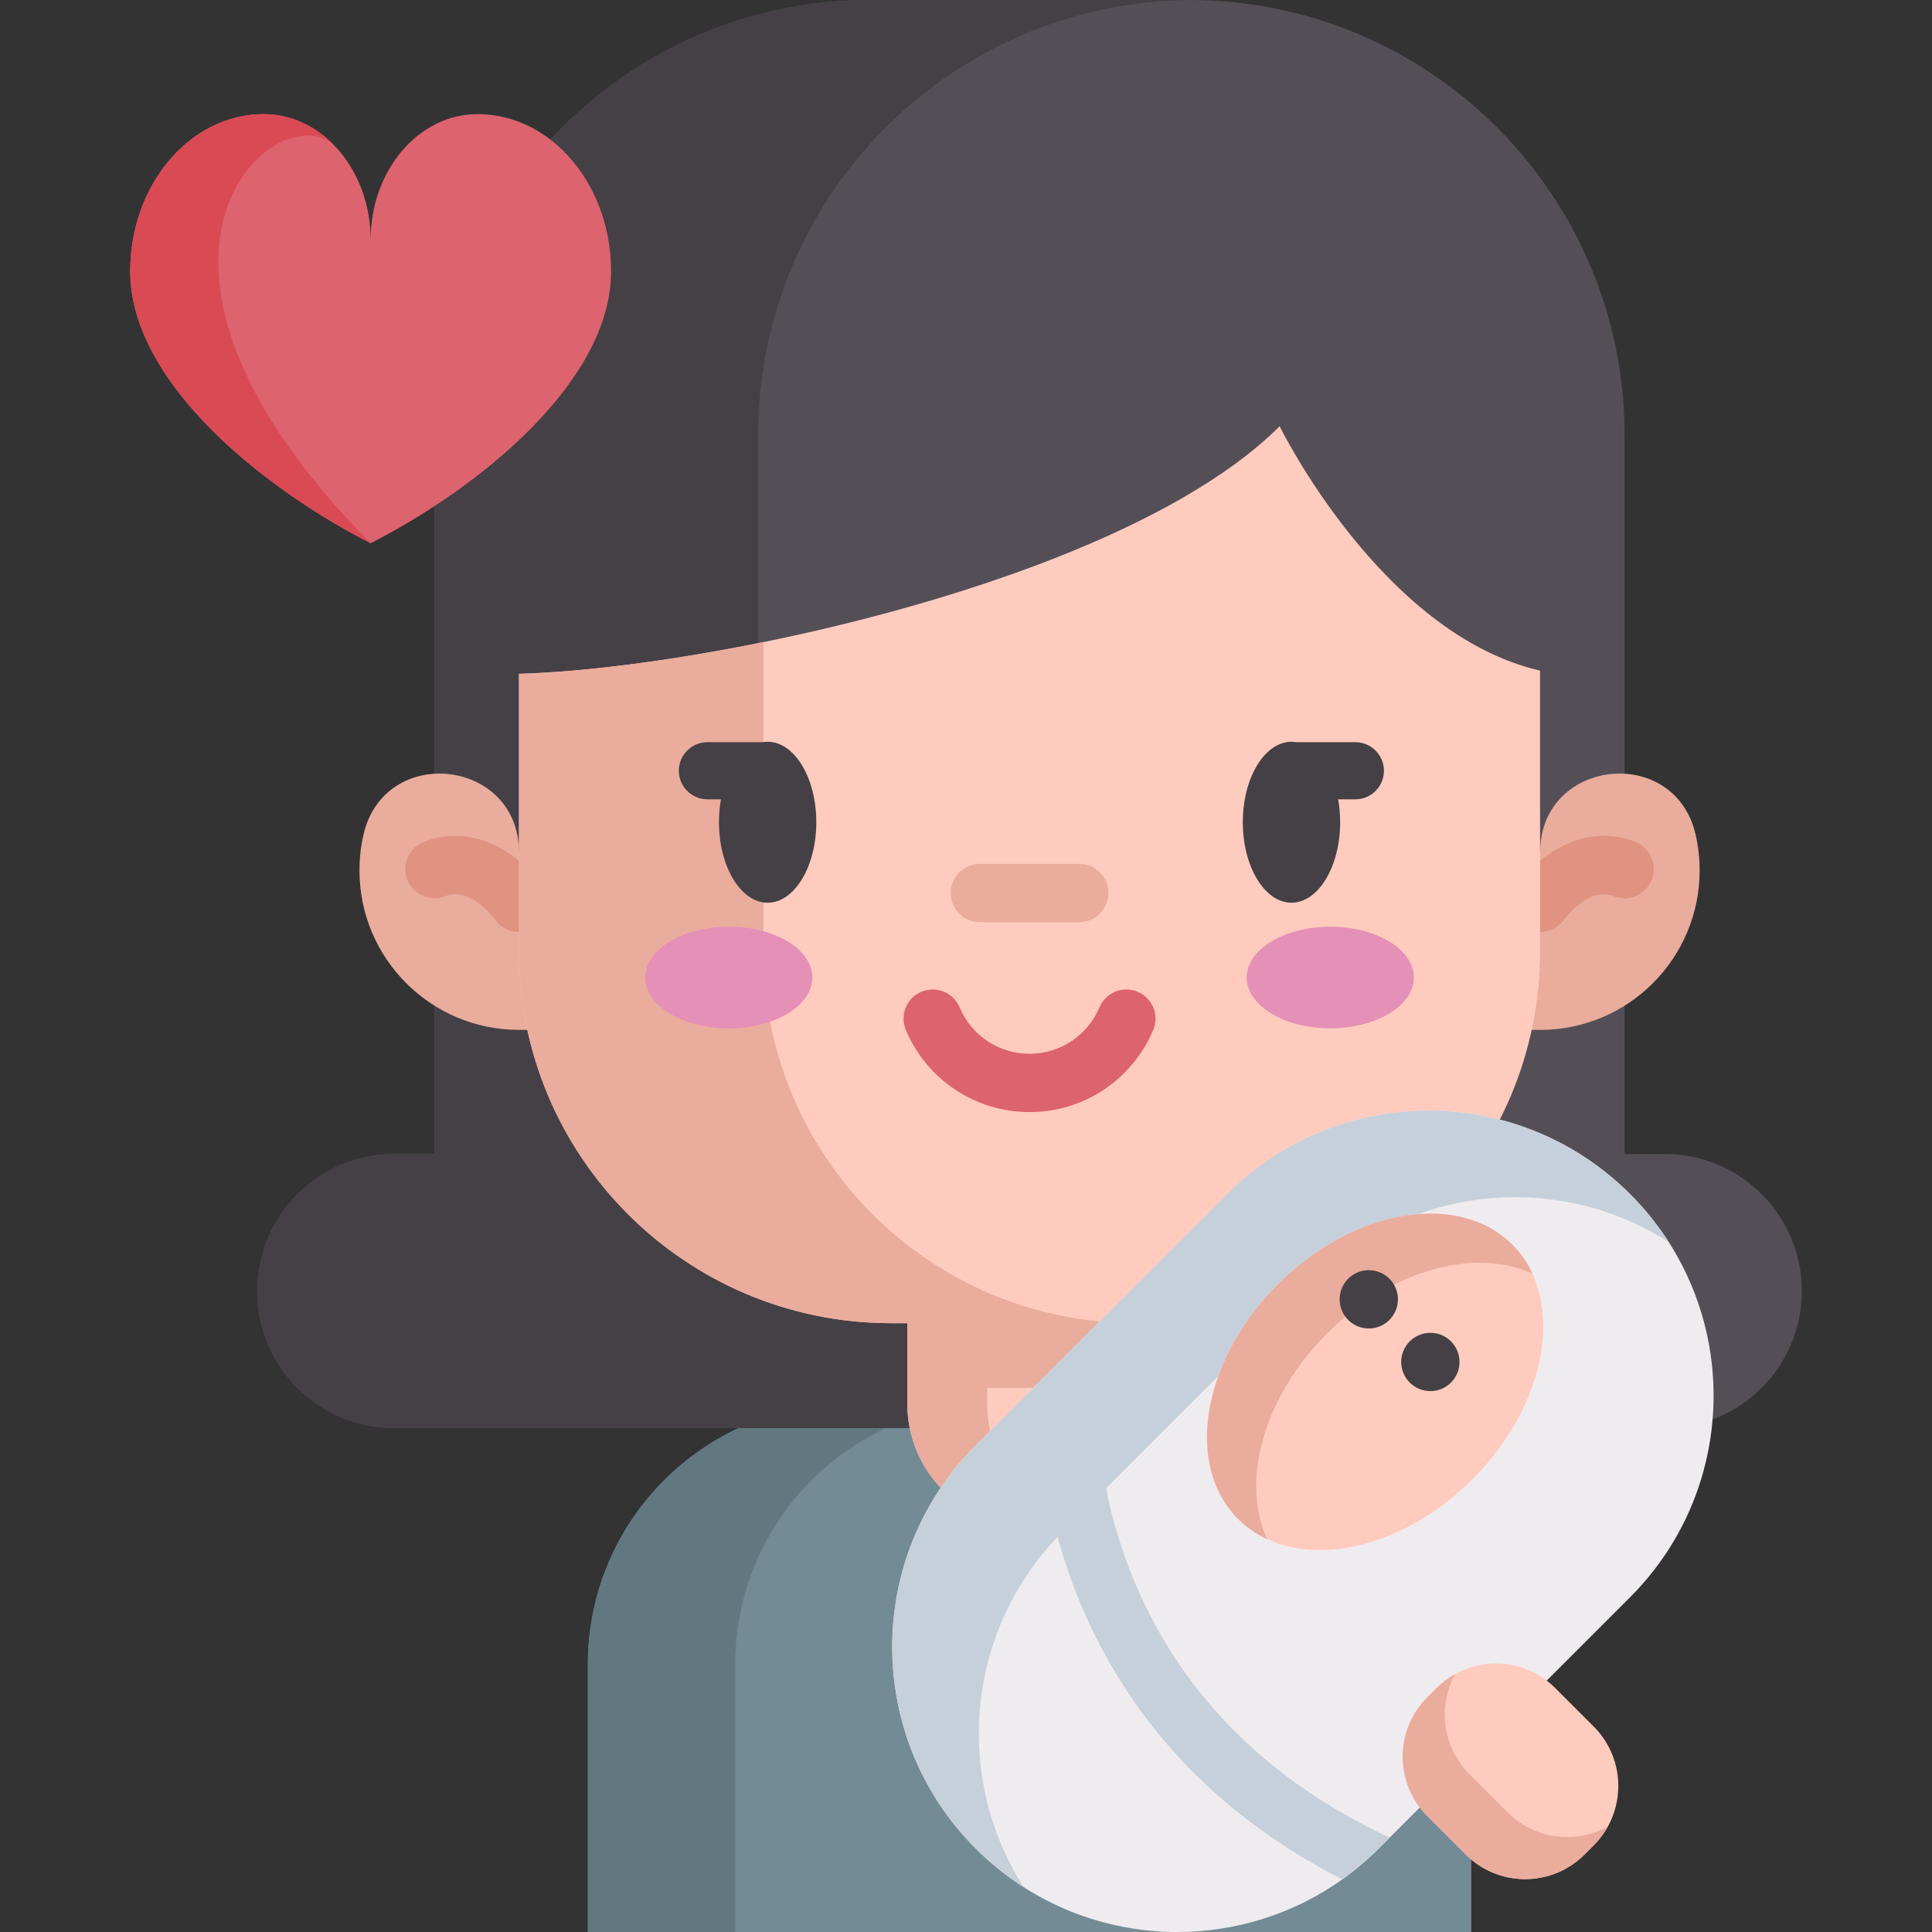 <svg id="Capa_1" enable-background="new 0 0 512 512" height="512" viewBox="0 0 512 512" width="512" xmlns="http://www.w3.org/2000/svg"><rect x="0" y="0" width="512" height="512" fill="#333333" stroke="none"/><g><path d="m441.186 305.831h-10.646v-60.248-48.751-81.453c0-63.722-51.657-115.379-115.378-115.379h-84.639c-63.722 0-115.378 51.657-115.378 115.378v81.453 48.751 60.248h-10.646c-20.053 0-36.309 16.256-36.309 36.309 0 20.053 16.256 36.309 36.309 36.309h113.711 109.264 113.712c20.053 0 36.309-16.256 36.309-36.309 0-20.052-16.256-36.308-36.309-36.308z" fill="#544f57"/><path d="m389.895 511.998h-234.105v-70.895c0-38.134 30.914-69.048 69.048-69.048h96.009c38.134 0 69.048 30.914 69.048 69.048z" fill="#738b95"/><path d="m263.886 372.06c-38.137 0-69.043 30.905-69.043 69.043v70.897h-39.053v-70.897c0-38.137 30.905-69.043 69.043-69.043z" fill="#617881"/><path d="m200.913 245.585 103.066 132.868h-199.476c-10.028 0-19.101-4.064-25.679-10.632-6.568-6.578-10.632-15.651-10.632-25.679 0-20.046 16.255-36.311 36.311-36.311h10.642v-190.453c0-63.715 51.66-115.375 115.384-115.375h84.638c.185 0 .38 0 .565.01-63.461.292-114.819 51.835-114.819 115.365z" fill="#454045"/><path d="m305.228 317.969v54.086c0 17.883-14.501 32.384-32.384 32.384-17.892 0-32.393-14.501-32.393-32.384v-54.086z" fill="#ffcbbe"/><path d="m283.421 402.673c-3.313 1.14-6.87 1.764-10.574 1.764-17.892 0-32.393-14.501-32.393-32.384v-54.086h21.147v54.086c0 14.19 9.122 26.244 21.82 30.62z" fill="#eaac9d"/><path d="m137.543 272.932c-23.351 0-42.281-18.93-42.281-42.281 0-3.214.359-6.344 1.038-9.352 5.485-24.292 41.243-20.308 41.243 4.596h270.598c0-24.903 35.758-28.888 41.243-4.596.679 3.008 1.038 6.139 1.038 9.352 0 23.351-18.93 42.281-42.281 42.281" fill="#eaac9d"/><path d="m137.55 247.011c-2.427 0-4.814-1.14-6.318-3.27-.161-.221-6.571-8.938-13.197-6.263-3.959 1.595-8.46-.317-10.056-4.275-1.596-3.957.318-8.459 4.275-10.056 7.611-3.07 15.888-1.841 23.305 3.461 4.964 3.549 7.991 7.783 8.32 8.254 2.443 3.499 1.586 8.315-1.913 10.758-1.347.939-2.889 1.391-4.416 1.391z" fill="#df9380"/><path d="m408.135 246.983c-1.54 0-3.092-.458-4.441-1.412-3.468-2.454-4.32-7.226-1.888-10.709.328-.471 3.356-4.706 8.32-8.254 7.417-5.302 15.694-6.53 23.305-3.461 3.957 1.597 5.871 6.099 4.275 10.056-1.597 3.957-6.098 5.871-10.056 4.275-6.679-2.696-13.135 6.177-13.2 6.266-1.512 2.11-3.898 3.239-6.315 3.239z" fill="#df9380"/><path d="m240.451 317.969h64.777v49.828h-64.777z" fill="#eaac9d"/><path d="m408.134 177.724v74.318c0 54.457-44.146 98.613-98.613 98.613h-73.372c-54.457 0-98.613-44.146-98.613-98.613v-73.47c16.791-.487 39.897-3.352 64.787-8.41 51.007-10.369 109.557-29.967 136.795-57.205 0 0 26.946 55.061 69.016 64.767z" fill="#ffcbbe"/><path d="m300.936 350.655h-64.787c-54.457 0-98.613-44.146-98.613-98.613v-73.47c16.791-.487 39.897-3.352 64.787-8.41v81.88c0 54.457 44.146 98.613 98.613 98.613z" fill="#eaac9d"/><path d="m272.835 294.712c-14.34 0-27.206-8.541-32.779-21.76-1.658-3.932.186-8.463 4.118-10.121 3.933-1.659 8.463.186 10.121 4.118 3.153 7.478 10.431 12.31 18.54 12.31s15.387-4.832 18.539-12.31c1.657-3.932 6.188-5.775 10.121-4.118 3.932 1.658 5.776 6.189 4.118 10.121-5.572 13.219-18.438 21.76-32.778 21.76z" fill="#dd636e"/><g fill="#e490b7"><ellipse cx="352.54" cy="259.05" rx="22.148" ry="13.467"/><ellipse cx="193.144" cy="259.05" rx="22.148" ry="13.467"/></g><path d="m286.017 244.39h-26.35c-4.267 0-7.726-3.459-7.726-7.726s3.459-7.726 7.726-7.726h26.35c4.267 0 7.726 3.459 7.726 7.726.001 4.267-3.458 7.726-7.726 7.726z" fill="#eaac9d"/><g fill="#454045"><path d="m203.43 196.574c-.445 0-.906.041-1.325.117h-14.64c-4.172 0-7.566 3.394-7.566 7.566 0 4.173 3.394 7.567 7.566 7.567h3.598c-.353 1.971-.532 4.014-.532 6.076 0 11.76 5.787 21.327 12.899 21.327s12.899-9.567 12.899-21.327-5.786-21.326-12.899-21.326z"/><path d="m359.194 196.691-15.57.004c-.463-.08-.924-.121-1.369-.121-7.113 0-12.899 9.567-12.899 21.327s5.787 21.327 12.899 21.327c7.113 0 12.899-9.567 12.899-21.327 0-2.063-.179-4.106-.532-6.076h4.572c4.172 0 7.566-3.394 7.566-7.567s-3.394-7.567-7.566-7.567z"/></g><g><path d="m431.997 423.27-63.727 63.727-2.874 2.874c-3.049 3.049-6.284 5.779-9.684 8.19-13.053 9.293-28.392 13.939-43.732 13.939-19.326 0-38.663-7.376-53.415-22.128-29.494-29.494-29.494-77.326 0-106.82l16.298-16.297 16.205-16.205 34.099-34.099c29.504-29.504 77.326-29.504 106.83 0 29.494 29.494 29.494 77.325 0 106.819z" fill="#efecef"/><path d="m442.237 329.17c-29.226-18.749-68.548-15.339-94.107 10.23l-66.601 66.601c-25.569 25.559-28.979 64.891-10.23 94.128-4.512-2.885-8.787-6.305-12.733-10.25-29.494-29.504-29.494-77.336 0-106.83l66.611-66.601c29.494-29.504 77.325-29.504 106.819 0 3.946 3.945 7.366 8.21 10.241 12.722z" fill="#c6d0da"/><ellipse cx="364.467" cy="366.209" fill="#ffcbbe" rx="51.387" ry="36.53" transform="matrix(.707 -.707 .707 .707 -152.199 364.977)"/><path d="m406.144 337.556c-15.175-7.067-37.581-1.061-54.486 15.844s-22.901 39.301-15.844 54.476c-2.843-1.308-5.429-3.091-7.675-5.336-14.268-14.258-9.56-42.093 10.498-62.161 20.068-20.068 47.903-24.776 62.171-10.508 2.256 2.256 4.028 4.842 5.336 7.685z" fill="#eaac9d"/><path d="m368.27 486.997-2.874 2.874c-3.049 3.049-6.284 5.779-9.684 8.19-29.01-14.845-50.695-35.902-64.541-62.707-10.652-20.604-16.184-44.02-16.308-68.6l16.205-16.205c-2.761 28.011 2.019 54.868 13.825 77.707 13.186 25.518 34.501 45.267 63.377 58.741z" fill="#c6d0da"/><g fill="#454045"><circle cx="379.06" cy="360.933" r="7.726"/><circle cx="362.743" cy="344.336" r="7.726"/></g></g><g><path d="m380.687 447.363-2.439 2.439c-8.691 8.691-8.691 22.783 0 31.474l10.191 10.191c8.691 8.691 22.783 8.691 31.474 0l2.439-2.439c8.691-8.691 8.691-22.783 0-31.474l-10.191-10.191c-8.691-8.692-22.782-8.692-31.474 0z" fill="#ffcbbe"/><path d="m426.092 484.07c-.989 1.782-2.235 3.451-3.74 4.955l-2.431 2.442c-8.695 8.695-22.788 8.695-31.482 0l-10.189-10.189c-8.695-8.695-8.695-22.787 0-31.472l2.442-2.441c1.514-1.514 3.183-2.761 4.965-3.74-4.677 8.458-3.431 19.326 3.74 26.507l10.188 10.188c7.181 7.181 18.049 8.427 26.507 3.75z" fill="#eaac9d"/></g><g><path d="m161.943 71.923c0 28.771-34.105 56.905-63.719 72.044-8.541-4.357-17.444-9.805-25.791-16.035-20.657-15.366-37.928-35.531-37.928-56.009 0-23.021 15.851-41.68 35.401-41.68 6.997 0 13.406 2.991 18.351 7.953.707.702 1.382 1.452 2.03 2.241 0 .005.005.005.005.011 4.913 5.993 7.931 14.151 7.931 23.14 0-18.416 12.682-33.344 28.318-33.344 11.43 0 21.585 6.365 28.058 16.262 4.617 7.039 7.344 15.85 7.344 25.417z" fill="#dd636e"/><path d="m98.224 143.967c-8.541-4.357-17.444-9.805-25.791-16.035-20.657-15.366-37.928-35.531-37.928-56.009 0-23.021 15.851-41.68 35.401-41.68 6.997 0 13.406 2.991 18.351 7.953-15.829-12.964-64.749 30.422 9.967 105.771z" fill="#da4a54"/></g></g></svg>